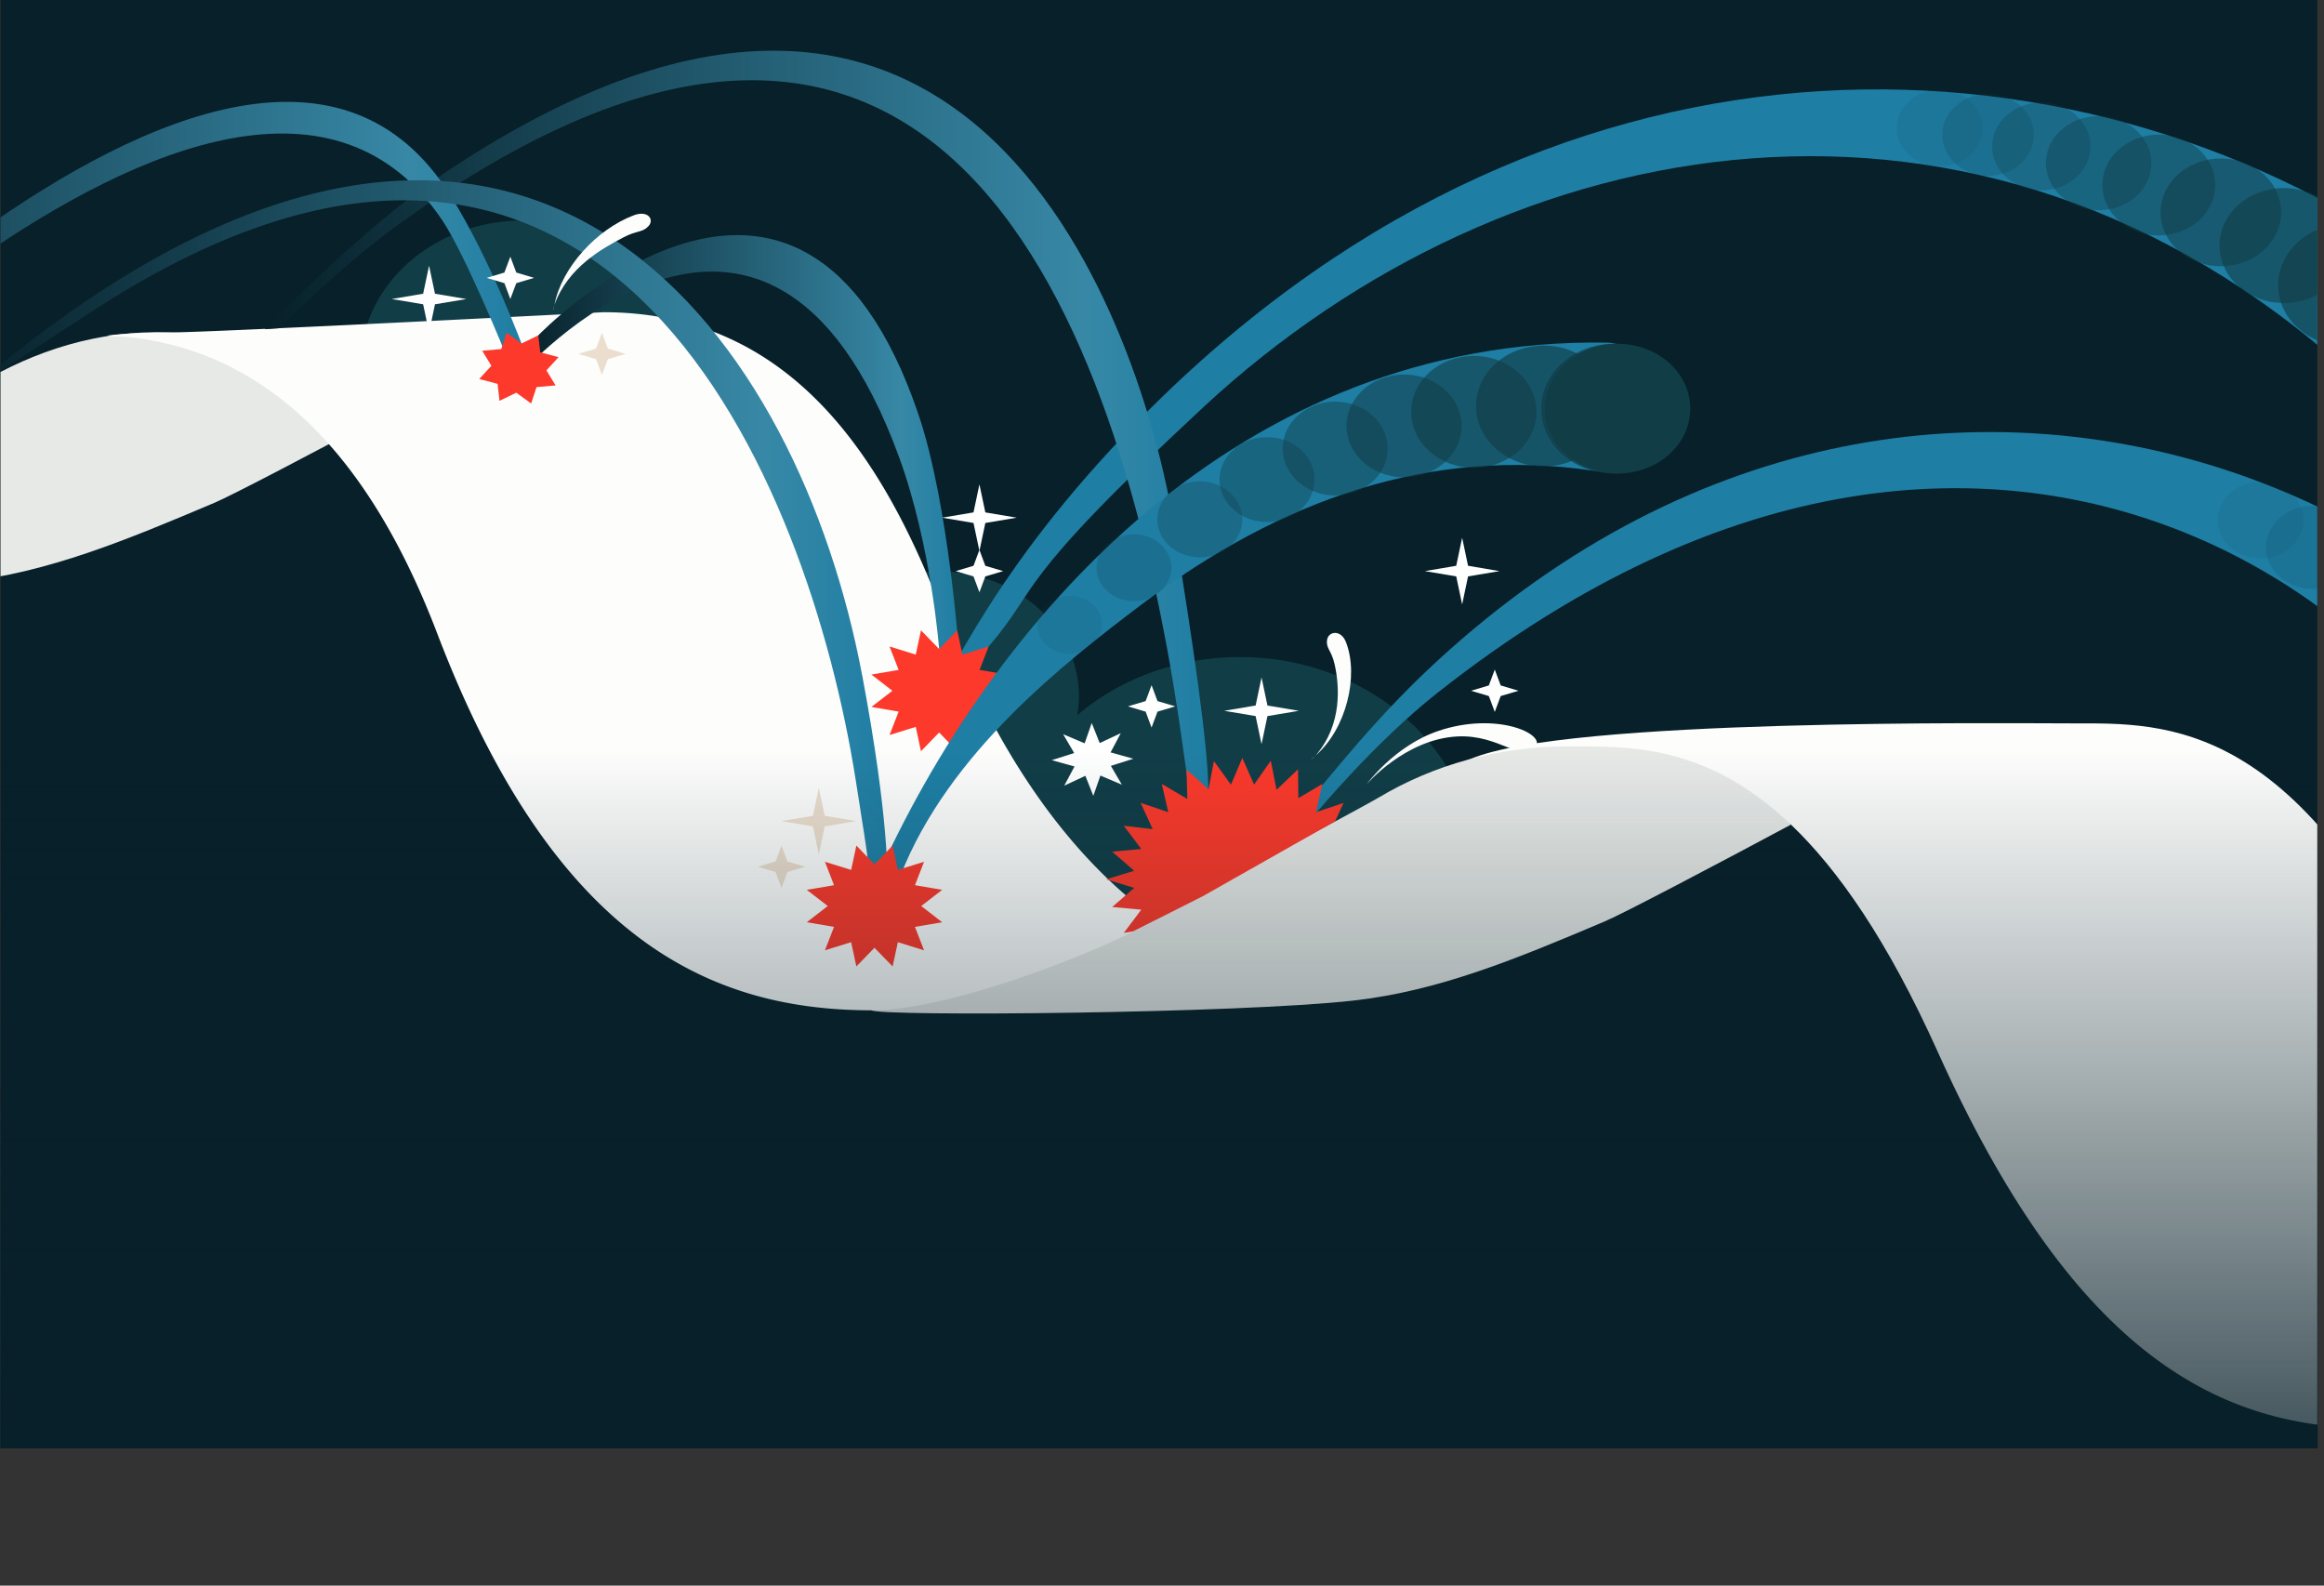 <svg  viewBox="0 0 321 219" fill="none" xmlns="http://www.w3.org/2000/svg"><rect x="0" y="0" width="321" height="219" fill="#333333" stroke="none"/><path transform="translate(.072)" fill="url(#paint0_linear_1900_22484)" d="M0 0H320V200H0z"/><path transform="translate(.072)" fill="url(#paint1_linear_1900_22484)" d="M0 0H320V200H0z"/><g clip-path="url(#clip0_1900_22484)"><path d="M72.234 70.549c12.4 0 22.452-8.976 22.452-20.048 0-11.073-10.052-20.048-22.452-20.048-12.4 0-22.452 8.975-22.452 20.048 0 11.072 10.052 20.048 22.452 20.048zm131.571 49.267c0 16.055-65.116 16.055-65.116 0 0-16.054 14.579-29.072 32.558-29.072s32.558 13.018 32.558 29.072z" fill="#113D47"/><path d="M129.716 113.406c10.666 0 19.312-7.721 19.312-17.245 0-9.524-8.646-17.245-19.312-17.245-10.665 0-19.312 7.721-19.312 17.245 0 9.524 8.647 17.245 19.312 17.245z" fill="#113D47"/><path d="M212.137 103.112c1.292-1.816-5.551-4.84-13.472-2.16-6.066 2.056-9.9 7.362-9.9 7.362s5.352-6.245 12.559-6.601c5.936-.288 9.041 3.896 10.813 1.399z" fill="#FDFDFC"/><path d="M159.059 94.633l-.818 2.197-2.452.73 2.452.73.818 2.196.818-2.196 2.459-.73-2.459-.73-.818-2.197zm47.404-2.153l-.817 2.19-2.46.736 2.46.73.817 2.19.818-2.19 2.459-.73-2.459-.736-.818-2.19zm-32.215 1.092l-.817 3.871-4.335.73 4.335.73.817 3.871.818-3.87 4.335-.73-4.335-.73-.818-3.872zm27.709-19.3l-.818 3.871-4.335.737 4.335.73.818 3.87.817-3.87 4.335-.73-4.335-.737-.817-3.87zm-55.113 27.134l4.019 1.706 3.943-1.847-1.91 3.595 2.068 3.521-4.026-1.711-3.943 1.846 1.917-3.588-2.068-3.522z" fill="#fff"/><path d="M150.795 99.86l1.49 3.748 4.253 1.184-4.198 1.332-1.326 3.797-1.49-3.748-4.253-1.184 4.198-1.332 1.326-3.797z" fill="#fff"/><path d="M185.914 88.695c1.821 4.681.014 12.006-4.19 15.644-1.086.938-.495.515 0 0 3.723-4.288 3.29-9.687 2.596-12.68-.425-1.86-1.202-2.111-1.016-3.289.185-1.178 1.903-1.478 2.61.325zm151.37 53.36c-19.401-43.109-38.129-42.146-51.024-42.146-9.674 0-69.726-.711-83.081 4.89-8.739 3.662 31.774 3.533 44.189 9.085 6.506 6.208 13.335 15.969 20.253 31.33 18.24 40.519 37.786 52.034 59.997 52.034 11.947 0 19.463-3.987 31.589-9.116 1.099-.466 4.033-1.945 7.825-3.914-10.395-7.84-20.246-21.066-29.741-42.17l-.007.007z" fill="#FDFDFC"/><path d="M216.596 103.081c-9.673 0-18.659 2.595-26.113 7.043-1.896 1.135-20.885 11.337-31.637 16.895-5.702 2.717-39.703 11.784-38.446 12.527 1.457.859 50.606.448 66.579-1.356 11.851-1.337 22.548-5.797 34.667-10.926 2.604-1.098 15.526-7.914 25.722-13.367-11.755-11.208-22.473-10.81-30.772-10.81v-.006zM23.339 45.918c-9.77-.393-18.66 2.595-26.113 7.043-1.897 1.134-9.33 7.631-31.637 18.735C-56.72 82.8-74.121 81.64-72.864 82.382c1.457.86 51.794-.19 67.768-1.993C6.754 79.05 17.45 74.59 29.57 69.463c2.604-1.098 14.338-7.276 24.534-12.73-11.755-11.208-22.48-10.478-30.772-10.809l.007-.006z" fill="#E7E9E7"/><path d="M130.06 84.346c-8.093-21.202-20.913-41.225-46.71-41.225 0 0-53.505 2.773-60.018 2.797-4.48.019-8.19.32-8.533.466-.158.068 2.398.11 2.666.142 22.692 2.294 35.347 21.115 42.932 40.98 16.165 42.347 37.785 52.033 59.997 52.033 9.79 0 26.896-6.404 35.072-10.355a141.355 141.355 0 0 0 4.287-2.172c-10.601-7.607-21.339-20.778-29.693-42.666z" fill="#FDFDFC"/><path d="M336.123 37.25C288.967 3.147 216.535-.76 159.086 56.23c-21.448 21.276-27.796 37.287-32.241 44.336l9.707-11.27c7.269-8.453 2.961-8.257 29.659-33.053 42.107-39.109 107.264-50.924 158.213-4.853 8.457 7.65 22.726-6.165 11.693-14.14h.006z" fill="#1E7EA4"/><path d="M371.498 132.024c-9.715-58.328-101.5-106.412-172.95-40.77-8.127 7.465-13.967 14.9-19.298 21.299l2.652-.381s8.045-9.692 16.619-16.459c80.25-63.353 147.152-6.472 153.548 36.299 1.333 8.914 19.889 2.742 19.429 0v.012z" fill="#1E7EA4"/><path d="M162.095 72.236c-3.414-21.067-24.924-99.891-101.691-47.673C49.658 31.87 36.55 45.47 36.55 45.47l2.04-.147s8.286-8.417 16.413-14.288C133.07-25.379 155.431 50.845 162.77 98.91c.508 3.325 2.013 14.325 2.013 14.325l2.109-4.166c0-5.981-2.178-20.686-4.796-36.826v-.006z" fill="url(#paint2_linear_1900_22484)"/><path d="M74.35 46.317s36.151-37.55 52.543 11.018c4.225 12.52 5.64 33.673 5.64 33.673l-2.816-1.368s-1.079-14.343-5.551-26.55C105.836 13.03 71.678 51.88 71.678 51.88l2.679-5.564h-.007z" fill="url(#paint3_linear_1900_22484)"/><path d="M129.716 89.64l2.501-2.583.721 3.356 3.621-1.123-1.258 3.233 3.765.644-2.899 2.24 2.899 2.232-3.765.645 1.258 3.233-3.621-1.123-.721 3.362-2.501-2.589-2.508 2.589-.721-3.362-3.621 1.123 1.258-3.233-3.758-.645 2.892-2.233-2.892-2.239 3.758-.644-1.258-3.233 3.621 1.123.721-3.356 2.508 2.583z" fill="#FC392B"/><path d="M-47.128 72.002S33.404-18.71 62.15 26.883c5.62 8.914 10.209 21.422 10.209 21.422l-2.515.602s-5.585-13.767-8.76-18.49c-28.95-43.078-107.93 43.936-107.93 43.936l-.28-2.343v-.007z" fill="url(#paint4_linear_1900_22484)"/><path d="M119.102 93.364C110.384 46.954 74.934-3.067 9.104 43.489 3.272 47.61-3.386 53.108-6.47 55.574c-.86.687 8.663-5.773 19.696-12.901 71.161-45.98 98.566 24.63 104.949 64.942 2.239 14.152 1.642 10.416 1.765 14.674l2.611-.712s.344-8.049-3.442-28.213h-.007z" fill="url(#paint5_linear_1900_22484)"/><path d="M221.907 47.317c-50.661-.78-85.011 38.2-101.163 74.769l3.621-1.122c6.65-17.018 22.795-29.502 33.155-37.354 19.491-14.766 40.204-21.87 62.443-18.613 9.467 1.386 10.525-17.545 1.944-17.68z" fill="#1E7EA4"/><path d="M315.234 76.383c2.815-1.48 3.751-4.72 2.092-7.232-1.659-2.513-5.285-3.35-8.1-1.868-2.814 1.482-3.75 4.72-2.091 7.233 1.659 2.513 5.285 3.349 8.099 1.867z" fill="#113D47" opacity=".08"/><path d="M321.902 80.89c3.275-1.227 4.817-4.592 3.443-7.517-1.373-2.924-5.142-4.301-8.417-3.075-3.275 1.227-4.817 4.592-3.443 7.516 1.373 2.925 5.142 4.301 8.417 3.075z" fill="#113D47" opacity=".16"/><path d="M329.074 86.728c3.676-.979 5.767-4.433 4.671-7.716-1.095-3.282-4.964-5.15-8.64-4.172-3.676.979-5.768 4.433-4.672 7.716 1.096 3.283 4.964 5.15 8.641 4.172z" fill="#113D47" opacity=".23"/><path d="M72.028 47.446l2.322-1.13.268 2.344 2.528.67-1.67 1.827 1.265 2.074-2.632.233-.748 2.264-2.048-1.491-2.322 1.122-.26-2.343-2.536-.669 1.676-1.828-1.264-2.073 2.632-.233.748-2.264 2.04 1.497zm48.757 71.928l2.508-2.588.721 3.361 3.621-1.122-1.257 3.233 3.758.644-2.893 2.233 2.893 2.239-3.758.644 1.257 3.233-3.621-1.122-.721 3.355-2.508-2.582-2.5 2.582-.722-3.355-3.62 1.122 1.257-3.233-3.765-.644 2.899-2.239-2.899-2.233 3.765-.644-1.257-3.233 3.62 1.122.722-3.361 2.5 2.588zm63.611-5.919l1.182-2.559-3.813 1.283h-.007l.893-3.902-3.277 1.932s-.028.025-.041.031c0-.362-.049-3.988-.049-3.988l-2.961 2.829c-.013-.111-.797-4.013-.797-4.013l-2.308 3.289-1.621-3.669-1.574 3.681-2.349-3.245-.763 3.932h-.007c-.288-.411-3.016-2.736-3.016-2.736l.11 4.03-3.524-2.079.893 3.901-3.827-1.288 1.684 3.632-4.006-.466 2.419 3.208-4.019.368 3.036 2.638-3.854 1.184 3.854 1.184-3.036 2.638 4.019.368-2.412 3.208 1.312-.227 9.639-4.864 18.247-10.331-.027.031z" fill="#FC392B"/><g opacity=".11"><path opacity=".97" d="M272.81 20.66c1.84-2.415 1.14-5.704-1.564-7.348-2.703-1.643-6.387-1.018-8.227 1.397-1.841 2.414-1.141 5.704 1.563 7.347 2.704 1.643 6.388 1.018 8.228-1.396z" fill="#113D47"/></g><g opacity=".22"><path opacity=".93" d="M279.31 22.414c2.337-2.324 2.121-5.9-.483-7.987-2.603-2.087-6.608-1.894-8.945.431-2.336 2.325-2.12 5.9.483 7.988 2.604 2.086 6.609 1.893 8.945-.432z" fill="#113D47"/></g><g opacity=".33"><path opacity=".9" d="M286.437 24.782c2.82-2.21 3.098-6.044.622-8.562s-6.77-2.766-9.589-.555c-2.82 2.21-3.098 6.044-.622 8.562s6.769 2.766 9.589.555z" fill="#113D47"/></g><g opacity=".44"><path opacity=".87" d="M294.044 27.866c3.296-2.059 4.099-6.113 1.794-9.056-2.305-2.943-6.846-3.66-10.141-1.602-3.296 2.059-4.099 6.113-1.794 9.056 2.305 2.943 6.846 3.66 10.141 1.602z" fill="#113D47"/></g><g opacity=".56"><path opacity=".83" d="M301.946 31.65c3.771-1.856 5.144-6.09 3.065-9.458-2.078-3.368-6.821-4.594-10.593-2.738-3.771 1.856-5.144 6.091-3.065 9.46 2.079 3.367 6.821 4.593 10.593 2.736z" fill="#113D47"/></g><g opacity=".67"><path opacity=".8" d="M309.97 36.194c4.247-1.585 6.25-5.944 4.474-9.736-1.775-3.791-6.657-5.58-10.903-3.994-4.246 1.585-6.249 5.944-4.474 9.735 1.776 3.792 6.657 5.58 10.903 3.995z" fill="#113D47"/></g><g opacity=".78"><path opacity=".77" d="M317.913 41.542c4.718-1.212 7.442-5.61 6.084-9.824-1.359-4.213-6.285-6.645-11.003-5.432-4.718 1.212-7.442 5.611-6.083 9.824 1.358 4.213 6.284 6.645 11.002 5.432z" fill="#113D47"/></g><g opacity=".89"><path opacity=".73" d="M325.393 47.74c5.173-.629 8.797-4.882 8.094-9.502-.703-4.62-5.467-7.855-10.64-7.227-5.174.627-8.797 4.881-8.094 9.5.703 4.62 5.467 7.856 10.64 7.228z" fill="#113D47"/></g><g opacity=".11"><path opacity=".97" d="M147.729 90.296c2.474 0 4.48-1.79 4.48-4 0-2.209-2.006-4-4.48-4-2.473 0-4.479 1.791-4.479 4 0 2.21 2.006 4 4.479 4z" fill="#113D47"/></g><g opacity=".22"><path opacity=".93" d="M158.154 82.824c2.728-.756 4.254-3.344 3.407-5.78-.846-2.437-3.745-3.8-6.474-3.044-2.728.757-4.254 3.345-3.407 5.781.847 2.437 3.745 3.8 6.474 3.043z" fill="#113D47"/></g><g opacity=".33"><path opacity=".9" d="M166.432 76.928c3.216-.35 5.506-2.962 5.114-5.834-.392-2.872-3.317-4.917-6.534-4.567-3.216.35-5.506 2.963-5.114 5.835.392 2.872 3.317 4.917 6.534 4.567z" fill="#113D47"/></g><g opacity=".44"><path opacity=".87" d="M181.564 66.447c.127-3.233-2.706-5.947-6.327-6.06-3.622-.114-6.66 2.416-6.787 5.65-.127 3.233 2.705 5.946 6.327 6.06 3.621.113 6.66-2.416 6.787-5.65z" fill="#113D47"/></g><g opacity=".56"><path opacity=".83" d="M191.561 63.134c.731-3.518-1.869-6.899-5.809-7.552-3.939-.653-7.726 1.669-8.457 5.187-.732 3.517 1.869 6.898 5.808 7.552 3.939.653 7.726-1.67 8.458-5.187z" fill="#113D47"/></g><g opacity=".67"><path opacity=".8" d="M201.46 61.125c1.423-3.709-.789-7.745-4.942-9.016-4.153-1.271-8.673.705-10.097 4.413-1.423 3.708.789 7.745 4.942 9.016 4.153 1.27 8.673-.705 10.097-4.413z" fill="#113D47"/></g><g opacity=".78"><path opacity=".77" d="M211.25 60.425c2.191-3.79.526-8.449-3.719-10.405-4.244-1.957-9.462-.47-11.653 3.32-2.191 3.79-.526 8.45 3.719 10.406 4.245 1.957 9.462.47 11.653-3.32z" fill="#113D47"/></g><g opacity=".89"><path opacity=".73" d="M220.818 60.932c3.003-3.747 2.036-8.958-2.161-11.64-4.196-2.682-10.032-1.818-13.035 1.93-3.004 3.746-2.036 8.958 2.16 11.64 4.196 2.681 10.033 1.817 13.036-1.93z" fill="#113D47"/></g><path opacity=".7" d="M230.188 62.63c3.828-3.58 3.682-9.253-.327-12.671-4.009-3.419-10.363-3.288-14.191.292-3.829 3.58-3.682 9.253.327 12.672 4.009 3.418 10.362 3.287 14.191-.293z" fill="#113D47"/><path d="M233.147 58.703c1.399-4.79-1.815-9.685-7.179-10.934-5.364-1.25-10.847 1.62-12.246 6.41-1.399 4.79 1.815 9.685 7.179 10.935 5.364 1.249 10.846-1.621 12.246-6.41z" fill="#113D47"/><path d="M135.282 76.1l.817-3.87 4.335-.73-4.335-.73-.817-3.871-.818 3.87-4.335.73 4.335.731.818 3.87z" fill="#fff"/><path d="M138.559 78.88l-2.46.73-.818 2.19-.817-2.19-2.46-.73 2.46-.736.817-2.19.818 2.19 2.46.736z" fill="#fff"/><path d="M113.098 118.012l.818-3.871 4.335-.736-4.335-.73-.818-3.871-.818 3.871-4.335.73 4.335.736.818 3.871zm-1.876 1.7l-2.459.73-.818 2.196-.817-2.196-2.46-.73 2.46-.73.817-2.196.818 2.196 2.459.73z" fill="#EBDECE"/><path d="M87.54 29.735c-5.11 1.926-9.968 7.208-10.957 12.355-.254 1.325-.193.656 0 0 1.862-5.166 6.602-7.773 9.556-9.319 1.834-.963 2.563-.62 3.421-1.527.86-.908-.048-2.252-2.02-1.51z" fill="#FDFDFC"/><path d="M59.263 36.698l-.817 3.87-4.336.73 4.336.73.817 3.872.818-3.871 4.335-.73-4.335-.73-.818-3.871zm7.956 1.68l2.452-.736.818-2.19.824 2.19 2.453.736-2.453.73-.824 2.19-.818-2.19-2.452-.73z" fill="#fff"/><path d="M86.42 48.875l-2.459.73-.818 2.19-.817-2.19-2.453-.73 2.453-.73.817-2.196.818 2.196 2.46.73z" fill="#EBDECE"/></g><path fill="url(#paint6_linear_1900_22484)" d="M0.145 0H320.145V200H0.145z"/><defs><linearGradient id="paint0_linear_1900_22484" x1="160" x2="160" y2="200" gradientUnits="userSpaceOnUse"><stop offset=".457" stop-color="#072029"/><stop offset="1" stop-color="#072029"/></linearGradient><linearGradient id="paint1_linear_1900_22484" x1="160" y1="107.5" x2="160" y2="192" gradientUnits="userSpaceOnUse"><stop stop-color="#072029" stop-opacity="0"/><stop offset="1" stop-color="#072029"/></linearGradient><linearGradient id="paint2_linear_1900_22484" x1="36.556" y1="60.116" x2="166.89" y2="60.116" gradientUnits="userSpaceOnUse"><stop stop-color="#072029"/><stop offset=".87" stop-color="#3788A6"/><stop offset="1" stop-color="#1E7EA4"/></linearGradient><linearGradient id="paint3_linear_1900_22484" x1="71.68" y1="61.738" x2="132.533" y2="61.738" gradientUnits="userSpaceOnUse"><stop stop-color="#072029"/><stop offset=".87" stop-color="#3788A6"/><stop offset="1" stop-color="#1E7EA4"/></linearGradient><linearGradient id="paint4_linear_1900_22484" x1="-47.122" y1="44.209" x2="72.357" y2="44.209" gradientUnits="userSpaceOnUse"><stop stop-color="#072029"/><stop offset=".87" stop-color="#3788A6"/><stop offset="1" stop-color="#1E7EA4"/></linearGradient><linearGradient id="paint5_linear_1900_22484" x1="-6.518" y1="73.592" x2="122.558" y2="73.592" gradientUnits="userSpaceOnUse"><stop stop-color="#072029"/><stop offset=".87" stop-color="#3788A6"/><stop offset="1" stop-color="#1E7EA4"/></linearGradient><linearGradient id="paint6_linear_1900_22484" x1="160.145" x2="160.145" y2="230" gradientUnits="userSpaceOnUse"><stop offset=".45" stop-color="#072029" stop-opacity="0"/><stop offset="1" stop-color="#072029"/></linearGradient><clipPath id="clip0_1900_22484"><path fill="#fff" transform="translate(.072)" d="M0 0H320V219H0z"/></clipPath></defs></svg>
